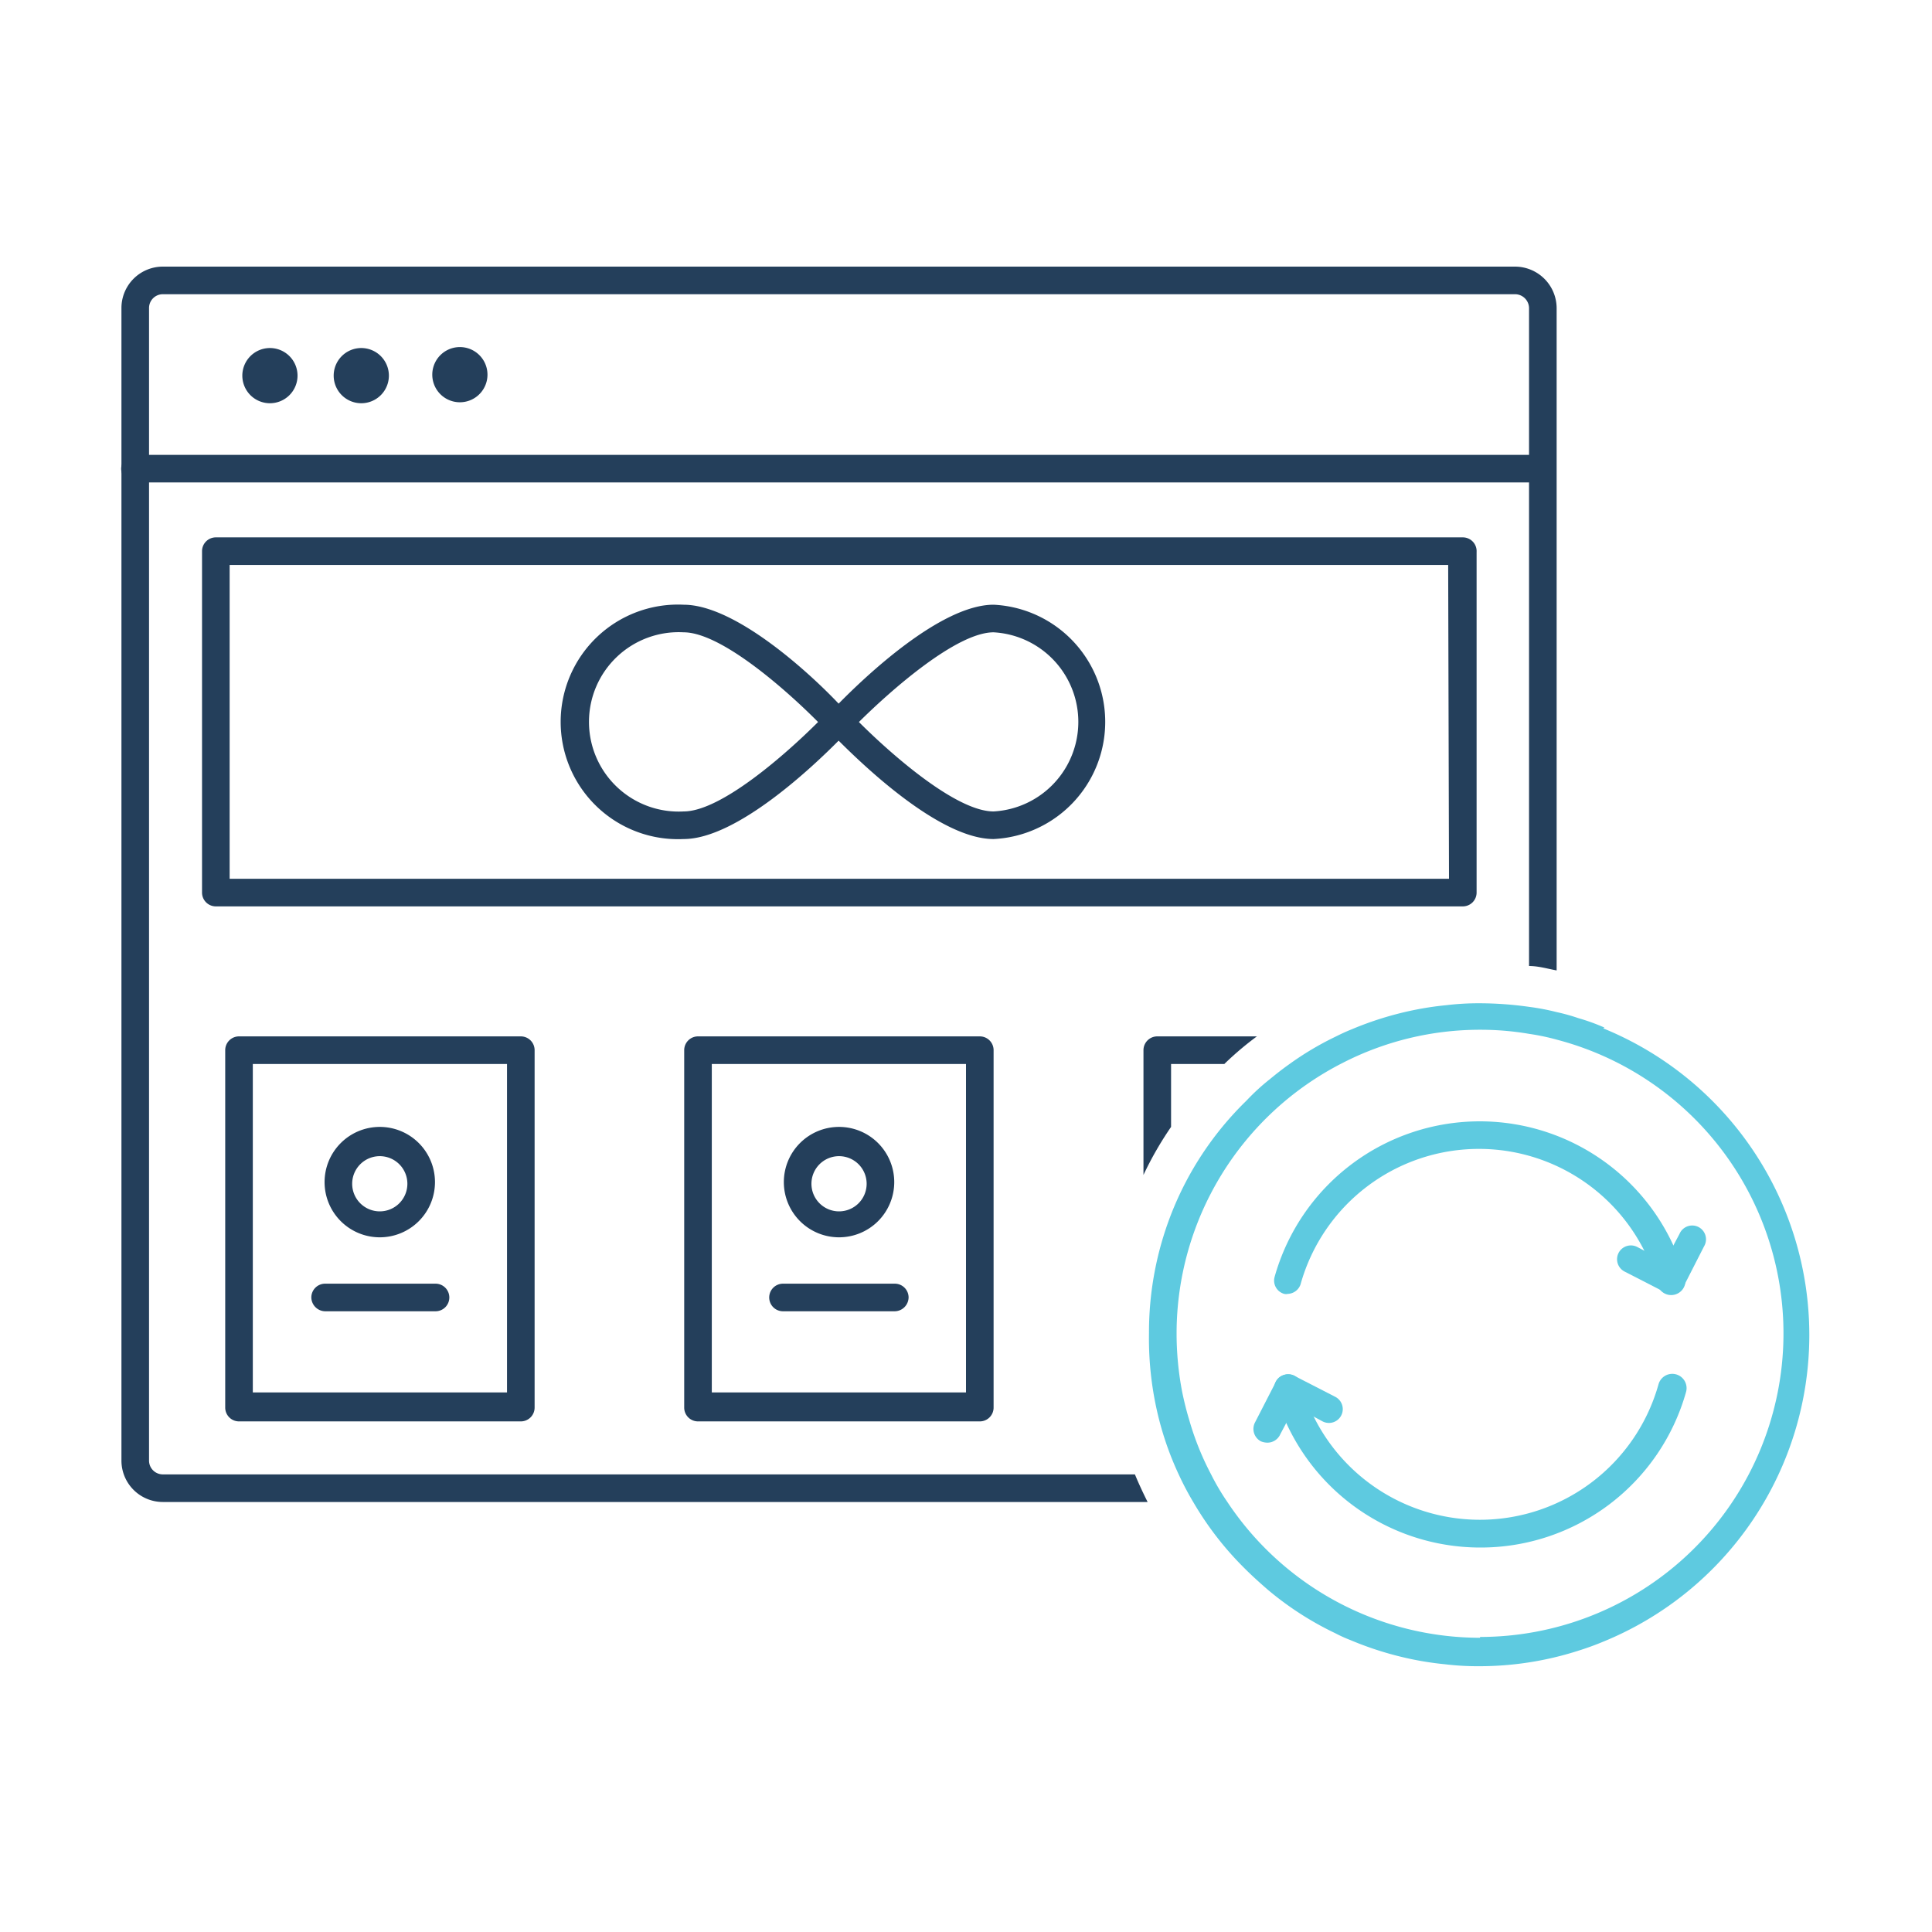 <svg xmlns="http://www.w3.org/2000/svg" id="Layer_1" data-name="Layer 1" viewBox="0 0 70 70"><defs><style>.cls-1{fill:#243f5b;}.cls-2{fill:#5ecae0;}</style></defs><path class="cls-1" d="M54.9,9.66H5.9a1.5,1.5,0,0,0-1.5,1.5V52.92a1.5,1.5,0,0,0,1.5,1.5H41.58c-.16-.32-.32-.66-.46-1H5.9a.5.5,0,0,1-.5-.5V11.16a.5.5,0,0,1,.5-.5h49a.51.51,0,0,1,.5.5V35c.34,0,.67.1,1,.16v-24A1.51,1.51,0,0,0,54.9,9.66Z"></path><path class="cls-1" d="M55.89,17.48h-51a.5.5,0,0,1-.5-.5.51.51,0,0,1,.5-.5h51a.5.5,0,0,1,.5.5A.5.5,0,0,1,55.89,17.48Z"></path><path class="cls-1" d="M9.78,12.61a1,1,0,1,0,1,1A1,1,0,0,0,9.78,12.61Z"></path><path class="cls-1" d="M13.09,12.61a1,1,0,1,0,1,1A1,1,0,0,0,13.09,12.61Z"></path><path class="cls-1" d="M16.4,12.61a1,1,0,0,0,0,1.93,1,1,0,1,0,0-1.93Z"></path><path class="cls-1" d="M53,19.47H7.82a.5.5,0,0,0-.5.5V32.34a.5.5,0,0,0,.5.5H53a.5.5,0,0,0,.5-.5V20A.5.5,0,0,0,53,19.47Zm-.5,12.37H8.32V20.47H52.47Z"></path><path class="cls-1" d="M18.87,37.55H8.66a.5.5,0,0,0-.5.5V51a.5.5,0,0,0,.5.5H18.87a.5.5,0,0,0,.5-.5V38.05A.5.5,0,0,0,18.87,37.55Zm-.5,12.9H9.16V38.55h9.21Z"></path><path class="cls-1" d="M13.76,40.83a2,2,0,1,0,2,2A2,2,0,0,0,13.76,40.83Zm0,3.06a1,1,0,1,1,1-1A1,1,0,0,1,13.76,43.89Z"></path><path class="cls-1" d="M15.78,47.51h-4a.51.51,0,0,1-.5-.5.5.5,0,0,1,.5-.5h4a.5.5,0,0,1,.5.5A.5.5,0,0,1,15.78,47.51Z"></path><path class="cls-1" d="M35.5,37.55H25.29a.5.5,0,0,0-.5.5V51a.5.5,0,0,0,.5.5H35.5A.5.5,0,0,0,36,51V38.05A.5.5,0,0,0,35.5,37.55ZM35,50.45H25.79V38.55H35Z"></path><path class="cls-1" d="M30.4,40.83a2,2,0,1,0,2,2A2,2,0,0,0,30.4,40.83Zm0,3.06a1,1,0,1,1,1-1A1,1,0,0,1,30.4,43.89Z"></path><path class="cls-1" d="M32.42,47.51H28.37a.5.5,0,0,1-.5-.5.5.5,0,0,1,.5-.5h4.05a.5.5,0,0,1,.5.5A.51.51,0,0,1,32.42,47.51Z"></path><path class="cls-1" d="M41.93,37.55a.5.5,0,0,0-.5.5v4.52a12.46,12.46,0,0,1,1-1.74V38.55h1.93a11.33,11.33,0,0,1,1.18-1Z"></path><path class="cls-1" d="M30.7,25.82l-.3-.31c-.94-1-3.71-3.6-5.63-3.6a4.25,4.25,0,1,0,0,8.49c1.92,0,4.69-2.63,5.63-3.58l.3-.32A.5.5,0,0,0,30.7,25.82ZM24.77,29.4a3.25,3.25,0,1,1,0-6.49c1.36,0,3.73,2.1,4.87,3.25C28.5,27.3,26.13,29.4,24.77,29.4Z"></path><path class="cls-1" d="M36,21.91c-1.92,0-4.67,2.62-5.63,3.6-.15.14-.26.26-.31.31a.5.5,0,0,0,0,.68l.31.32c1,1,3.71,3.58,5.63,3.58a4.25,4.25,0,0,0,0-8.49Zm0,7.49c-1.37,0-3.74-2.1-4.88-3.24C32.29,25,34.66,22.91,36,22.91a3.25,3.25,0,0,1,0,6.49Z"></path><path class="cls-2" d="M58.13,37.23a7.51,7.51,0,0,0-.94-.34,7.1,7.1,0,0,0-.79-.22,8.4,8.4,0,0,0-1-.19h0a13,13,0,0,0-1.78-.13,9.87,9.87,0,0,0-1.22.07,11.36,11.36,0,0,0-1.19.18,12,12,0,0,0-2.25.7c-.2.08-.39.17-.57.26a11,11,0,0,0-1.68,1h0c-.24.17-.47.35-.7.54a7.86,7.86,0,0,0-.85.78A11.64,11.64,0,0,0,42.43,44a11.78,11.78,0,0,0-.8,4.3A11.9,11.9,0,0,0,42,51.45a11.32,11.32,0,0,0,.72,2,10.67,10.67,0,0,0,.53,1,11.55,11.55,0,0,0,1.86,2.39c.27.27.56.53.85.78a11.44,11.44,0,0,0,2.43,1.56,5.05,5.05,0,0,0,.53.24,12,12,0,0,0,2.25.7,11.36,11.36,0,0,0,1.19.18,9.87,9.87,0,0,0,1.22.07,11.74,11.74,0,0,0,3.57-.55c.32-.1.63-.21.94-.34a12,12,0,0,0,0-22.22ZM53.62,59.34a11,11,0,0,1-9.15-4.92,8.45,8.45,0,0,1-.59-1,10.29,10.29,0,0,1-.8-2c-.1-.33-.18-.66-.25-1a11.27,11.27,0,0,1-.2-2.11,11,11,0,0,1,6-9.79,10.89,10.89,0,0,1,5-1.21,10.43,10.43,0,0,1,1.78.15,8.05,8.05,0,0,1,1,.21,11,11,0,0,1-2.78,21.64Z"></path><path class="cls-2" d="M46.66,46.88a.3.3,0,0,1-.13,0,.5.5,0,0,1-.35-.61,7.72,7.72,0,0,1,14.87,0,.5.5,0,0,1-1,.27,6.71,6.71,0,0,0-12.93,0A.51.51,0,0,1,46.66,46.88Z"></path><path class="cls-2" d="M60.57,46.88a.59.59,0,0,1-.23-.05l-1.48-.76a.5.5,0,1,1,.46-.89l1,.53.53-1a.5.5,0,1,1,.89.45L61,46.61a.48.48,0,0,1-.29.25A.39.39,0,0,1,60.57,46.88Z"></path><path class="cls-2" d="M53.62,56.07a7.73,7.73,0,0,1-7.43-5.64.49.49,0,0,1,.35-.62.49.49,0,0,1,.61.35,6.72,6.72,0,0,0,12.94,0,.5.5,0,1,1,1,.27A7.73,7.73,0,0,1,53.62,56.07Z"></path><path class="cls-2" d="M45.91,52.27a.64.64,0,0,1-.23-.05.51.51,0,0,1-.21-.68l.76-1.48a.5.5,0,0,1,.67-.21l1.48.76a.5.5,0,0,1-.46.89l-1-.54-.53,1A.51.51,0,0,1,45.91,52.27Z"></path></svg>